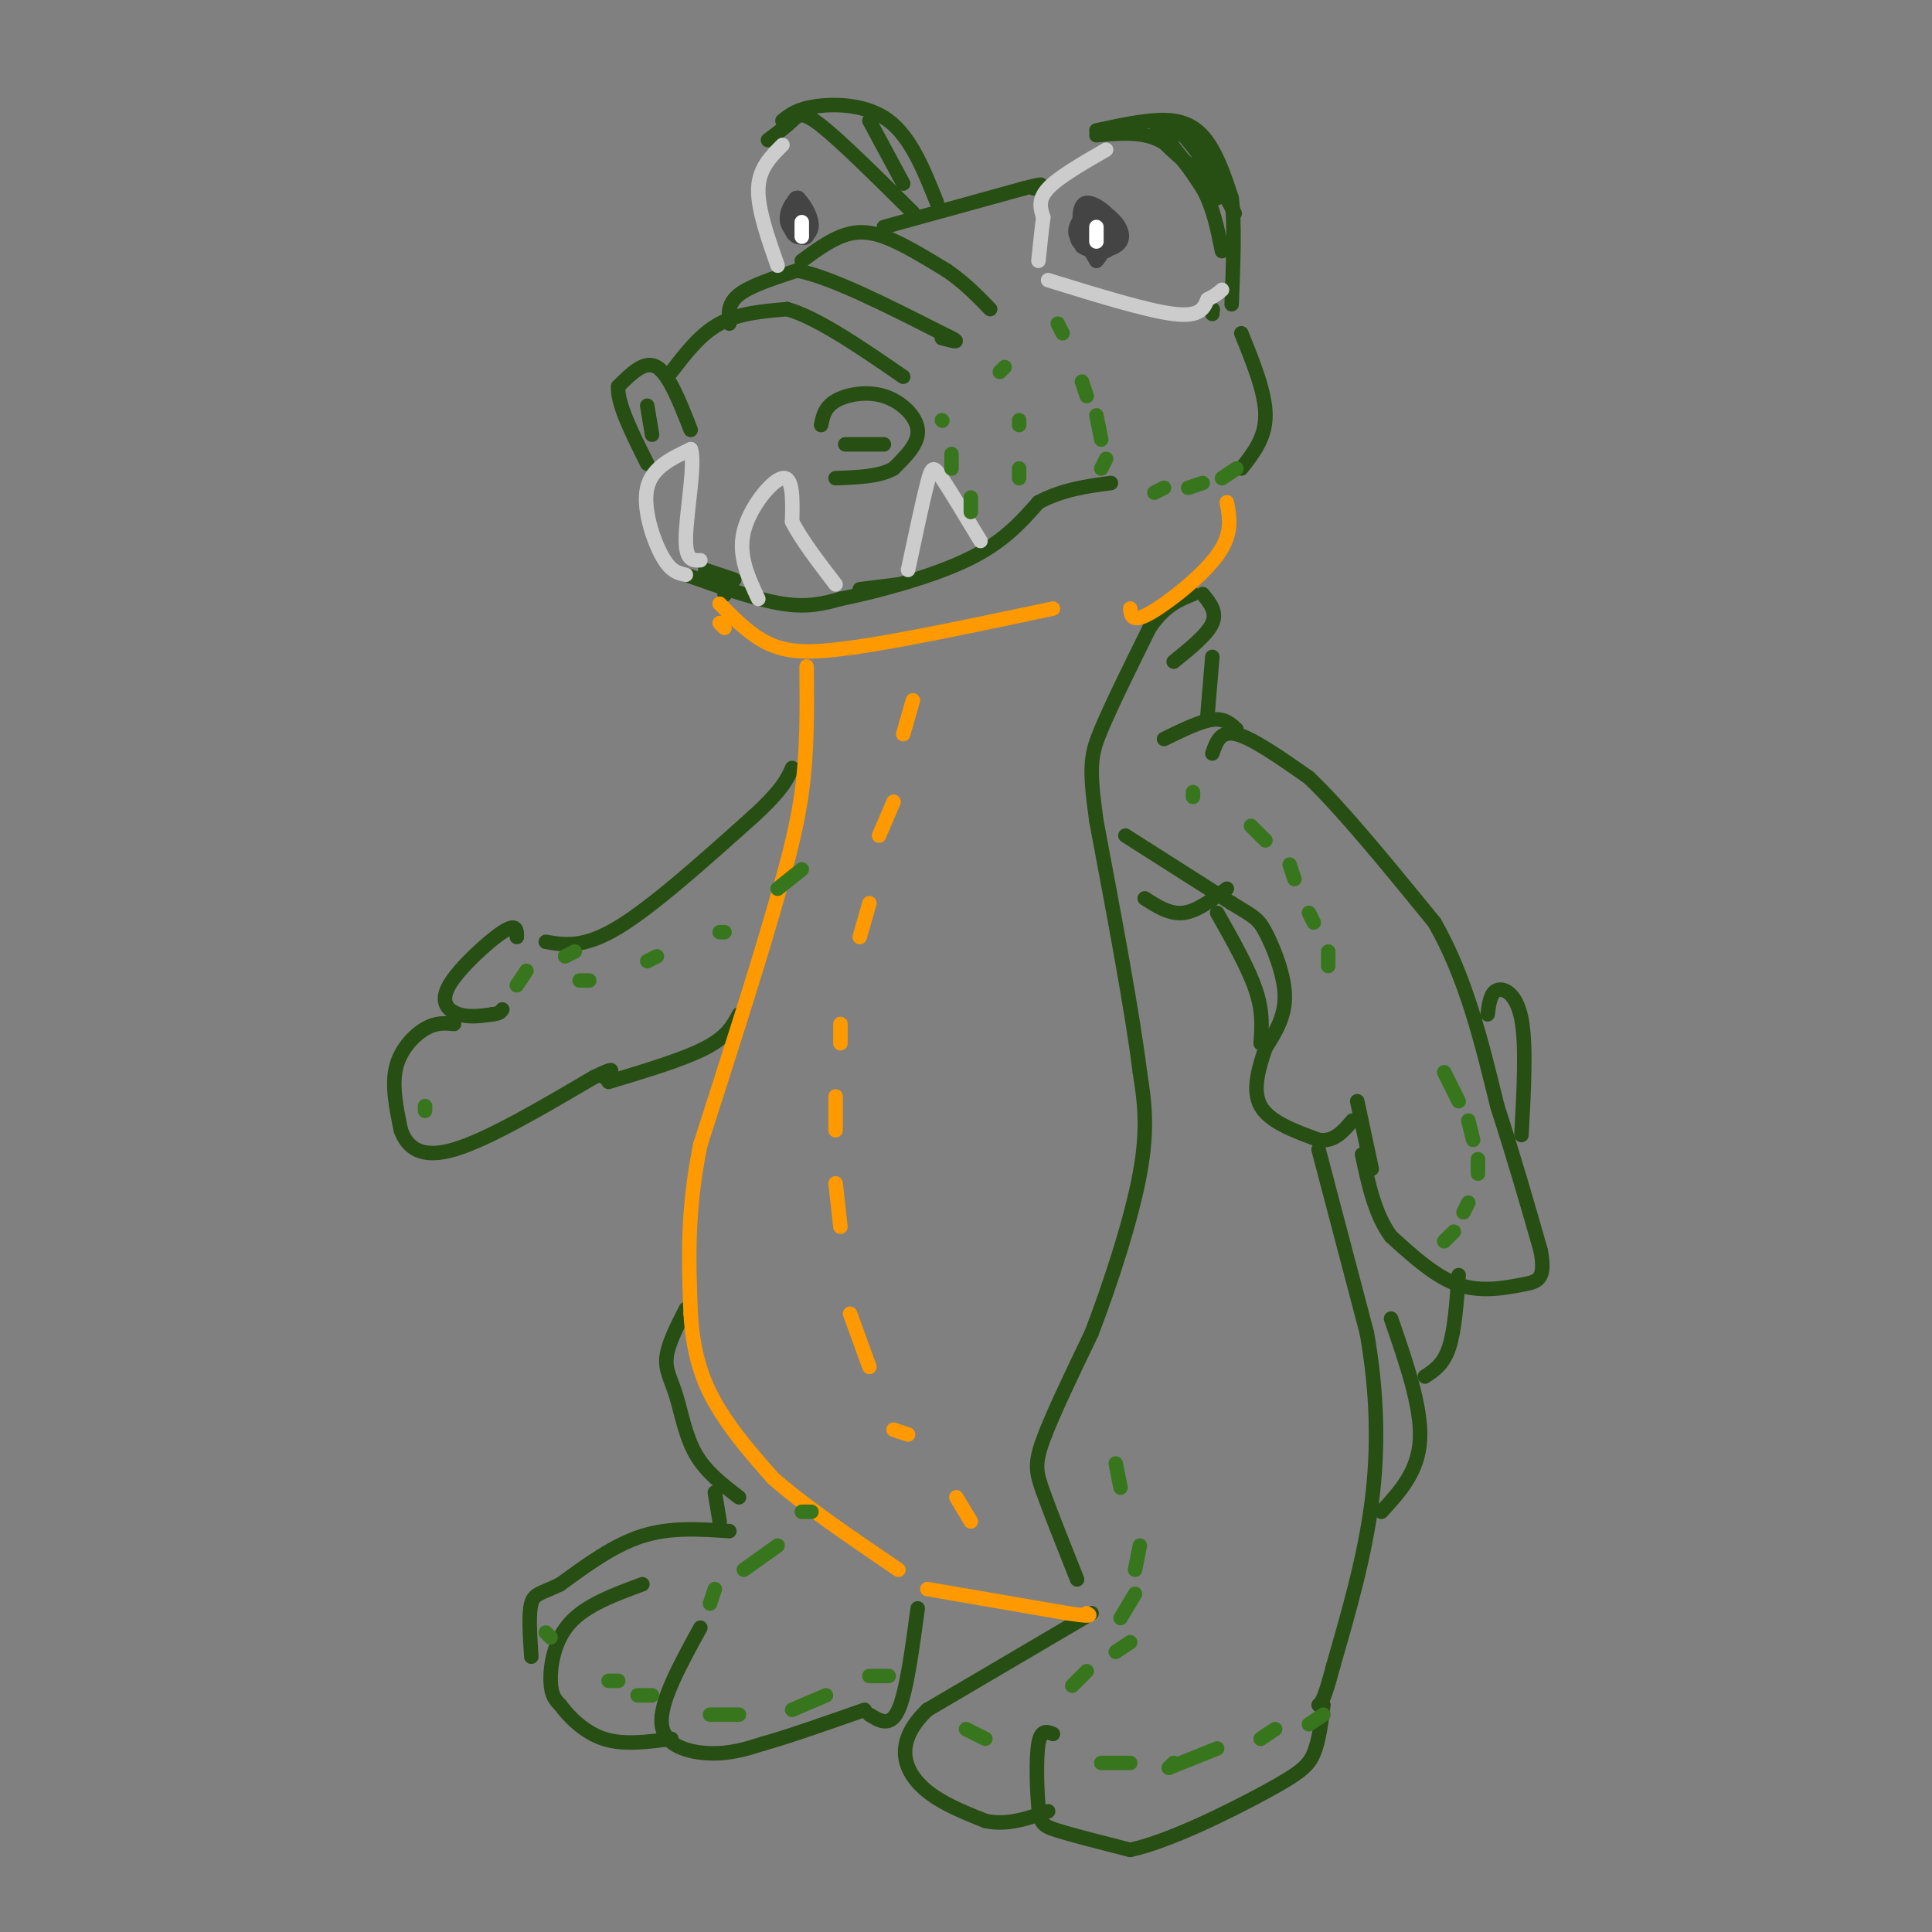 <svg viewBox='0 0 400 400' version='1.1' xmlns='http://www.w3.org/2000/svg' xmlns:xlink='http://www.w3.org/1999/xlink'><rect x="0" y="0" width="400" height="400" fill="#808080" stroke="none"/><g fill='none' stroke='#274e13' stroke-width='3' stroke-linecap='round' stroke-linejoin='round'><path d='M143,89c-2.250,-5.750 -4.500,-11.500 -7,-13c-2.500,-1.500 -5.250,1.250 -8,4'/><path d='M128,80c-0.333,3.333 2.833,9.667 6,16'/><path d='M134,84c0.000,0.000 1.000,6.000 1,6'/><path d='M170,88c0.375,-1.839 0.750,-3.679 3,-5c2.250,-1.321 6.375,-2.125 10,-1c3.625,1.125 6.750,4.179 7,7c0.250,2.821 -2.375,5.411 -5,8'/><path d='M185,97c-2.833,1.667 -7.417,1.833 -12,2'/><path d='M175,92c0.000,0.000 8.000,0.000 8,0'/><path d='M139,77c3.000,-3.917 6.000,-7.833 10,-10c4.000,-2.167 9.000,-2.583 14,-3'/><path d='M163,64c6.333,1.833 15.167,7.917 24,14'/><path d='M151,67c-0.167,-2.083 -0.333,-4.167 2,-6c2.333,-1.833 7.167,-3.417 12,-5'/><path d='M165,56c7.000,1.333 18.500,7.167 30,13'/><path d='M195,69c5.000,2.333 2.500,1.667 0,1'/><path d='M166,54c2.667,-1.956 5.333,-3.911 8,-5c2.667,-1.089 5.333,-1.311 9,0c3.667,1.311 8.333,4.156 13,7'/><path d='M196,56c3.667,2.500 6.333,5.250 9,8'/><path d='M183,47c0.000,0.000 29.000,-8.000 29,-8'/><path d='M212,39c5.167,-1.333 3.583,-0.667 2,0'/><path d='M227,28c4.667,-0.417 9.333,-0.833 13,1c3.667,1.833 6.333,5.917 9,10'/><path d='M249,39c2.167,3.833 3.083,8.417 4,13'/><path d='M251,64c0.000,0.000 0.100,0.100 0.1,0.1'/><path d='M251,64c0.000,0.000 0.000,1.000 0,1'/><path d='M227,27c5.956,-1.289 11.911,-2.578 16,-2c4.089,0.578 6.311,3.022 8,6c1.689,2.978 2.844,6.489 4,10'/><path d='M255,41c0.667,5.333 0.333,13.667 0,22'/><path d='M245,28c-2.083,-0.583 -4.167,-1.167 -3,1c1.167,2.167 5.583,7.083 10,12'/><path d='M252,41c0.202,-1.452 -4.292,-11.083 -4,-11c0.292,0.083 5.369,9.881 7,13c1.631,3.119 -0.185,-0.440 -2,-4'/><path d='M253,39c-2.274,-3.571 -6.958,-10.500 -10,-13c-3.042,-2.500 -4.440,-0.571 -3,2c1.440,2.571 5.720,5.786 10,9'/><path d='M159,29c1.867,-1.400 3.733,-2.800 5,-4c1.267,-1.200 1.933,-2.200 6,1c4.067,3.200 11.533,10.600 19,18'/><path d='M162,25c1.511,-1.222 3.022,-2.444 7,-3c3.978,-0.556 10.422,-0.444 15,3c4.578,3.444 7.289,10.222 10,17'/><path d='M180,25c0.000,0.000 7.000,13.000 7,13'/><path d='M257,69c2.500,6.167 5.000,12.333 5,17c0.000,4.667 -2.500,7.833 -5,11'/><path d='M146,118c0.000,0.000 6.000,2.000 6,2'/><path d='M178,122c0.000,0.000 8.000,-1.000 8,-1'/><path d='M150,123c0.000,0.000 0.100,0.100 0.1,0.1'/><path d='M142,119c7.333,2.583 14.667,5.167 20,6c5.333,0.833 8.667,-0.083 12,-1'/><path d='M174,124c6.978,-1.400 18.422,-4.400 26,-8c7.578,-3.600 11.289,-7.800 15,-12'/><path d='M215,104c5.000,-2.667 10.000,-3.333 15,-4'/><path d='M107,194c-0.006,-1.488 -0.012,-2.976 -3,-1c-2.988,1.976 -8.958,7.417 -11,11c-2.042,3.583 -0.155,5.310 2,6c2.155,0.690 4.577,0.345 7,0'/><path d='M102,210c1.500,-0.167 1.750,-0.583 2,-1'/><path d='M94,212c-1.844,-0.178 -3.689,-0.356 -6,1c-2.311,1.356 -5.089,4.244 -6,8c-0.911,3.756 0.044,8.378 1,13'/><path d='M83,234c1.311,3.578 4.089,6.022 11,4c6.911,-2.022 17.956,-8.511 29,-15'/><path d='M123,223c5.167,-2.500 3.583,-1.250 2,0'/><path d='M126,224c7.750,-2.333 15.500,-4.667 20,-7c4.500,-2.333 5.750,-4.667 7,-7'/><path d='M113,195c3.917,0.667 7.833,1.333 15,-3c7.167,-4.333 17.583,-13.667 28,-23'/><path d='M156,169c6.000,-5.500 7.000,-7.750 8,-10'/><path d='M223,327c-2.733,-6.867 -5.467,-13.733 -7,-18c-1.533,-4.267 -1.867,-5.933 0,-11c1.867,-5.067 5.933,-13.533 10,-22'/><path d='M226,276c3.778,-9.822 8.222,-23.378 10,-33c1.778,-9.622 0.889,-15.311 0,-21'/><path d='M236,222c-1.500,-12.167 -5.250,-32.083 -9,-52'/><path d='M227,170c-1.622,-11.378 -1.178,-13.822 1,-19c2.178,-5.178 6.089,-13.089 10,-21'/><path d='M238,130c3.167,-4.667 6.083,-5.833 9,-7'/><path d='M249,123c1.500,1.833 3.000,3.667 2,6c-1.000,2.333 -4.500,5.167 -8,8'/><path d='M251,136c0.000,0.000 -1.000,12.000 -1,12'/><path d='M241,153c3.750,-1.833 7.500,-3.667 10,-4c2.500,-0.333 3.750,0.833 5,2'/><path d='M251,156c0.833,-2.417 1.667,-4.833 5,-4c3.333,0.833 9.167,4.917 15,9'/><path d='M271,161c6.833,6.500 16.417,18.250 26,30'/><path d='M297,191c6.500,11.333 9.750,24.667 13,38'/><path d='M310,229c3.667,11.333 6.333,20.667 9,30'/><path d='M319,259c1.095,6.107 -0.667,6.375 -4,7c-3.333,0.625 -8.238,1.607 -13,0c-4.762,-1.607 -9.381,-5.804 -14,-10'/><path d='M288,256c-3.333,-4.500 -4.667,-10.750 -6,-17'/><path d='M233,173c0.000,0.000 22.000,14.000 22,14'/><path d='M255,187c4.702,2.881 5.458,3.083 7,6c1.542,2.917 3.869,8.548 4,13c0.131,4.452 -1.935,7.726 -4,11'/><path d='M262,217c-1.378,4.067 -2.822,8.733 -1,12c1.822,3.267 6.911,5.133 12,7'/><path d='M273,236c3.167,0.500 5.083,-1.750 7,-4'/><path d='M281,228c0.000,0.000 3.000,14.000 3,14'/><path d='M237,186c2.583,1.667 5.167,3.333 8,3c2.833,-0.333 5.917,-2.667 9,-5'/><path d='M252,189c3.250,5.750 6.500,11.500 8,16c1.500,4.500 1.250,7.750 1,11'/><path d='M273,238c0.000,0.000 10.000,38.000 10,38'/><path d='M283,276c2.133,12.178 2.467,23.622 1,35c-1.467,11.378 -4.733,22.689 -8,34'/><path d='M276,345c-1.833,7.000 -2.417,7.500 -3,8'/><path d='M286,313c3.833,-4.167 7.667,-8.333 8,-15c0.333,-6.667 -2.833,-15.833 -6,-25'/><path d='M295,285c1.917,-1.250 3.833,-2.500 5,-6c1.167,-3.500 1.583,-9.250 2,-15'/><path d='M308,210c0.289,-2.244 0.578,-4.489 2,-5c1.422,-0.511 3.978,0.711 5,6c1.022,5.289 0.511,14.644 0,24'/><path d='M226,334c0.000,0.000 -34.000,20.000 -34,20'/><path d='M192,354c-6.356,6.089 -5.244,11.311 -2,15c3.244,3.689 8.622,5.844 14,8'/><path d='M204,377c4.500,1.000 8.750,-0.500 13,-2'/><path d='M218,359c-1.238,-0.500 -2.476,-1.000 -3,2c-0.524,3.000 -0.333,9.500 0,13c0.333,3.500 0.810,4.000 4,5c3.190,1.000 9.095,2.500 15,4'/><path d='M234,383c8.083,-1.738 20.792,-8.083 28,-12c7.208,-3.917 8.917,-5.405 10,-8c1.083,-2.595 1.542,-6.298 2,-10'/><path d='M142,271c-1.851,3.625 -3.702,7.250 -4,10c-0.298,2.750 0.958,4.625 2,8c1.042,3.375 1.869,8.250 4,12c2.131,3.750 5.565,6.375 9,9'/><path d='M148,309c0.000,0.000 1.000,6.000 1,6'/><path d='M151,317c-6.083,-0.417 -12.167,-0.833 -18,1c-5.833,1.833 -11.417,5.917 -17,10'/><path d='M116,328c-3.978,1.956 -5.422,1.844 -6,4c-0.578,2.156 -0.289,6.578 0,11'/><path d='M133,328c-5.844,2.156 -11.689,4.311 -15,8c-3.311,3.689 -4.089,8.911 -4,12c0.089,3.089 1.044,4.044 2,5'/><path d='M116,353c1.689,2.333 4.911,5.667 9,7c4.089,1.333 9.044,0.667 14,0'/><path d='M145,337c-4.244,7.733 -8.489,15.467 -8,20c0.489,4.533 5.711,5.867 10,6c4.289,0.133 7.644,-0.933 11,-2'/><path d='M158,361c5.333,-1.500 13.167,-4.250 21,-7'/><path d='M180,355c2.167,1.333 4.333,2.667 6,-1c1.667,-3.667 2.833,-12.333 4,-21'/></g>
<g fill='none' stroke='#ff9900' stroke-width='3' stroke-linecap='round' stroke-linejoin='round'><path d='M150,130c0.000,0.000 -1.000,-1.000 -1,-1'/><path d='M149,125c3.667,3.750 7.333,7.500 12,9c4.667,1.500 10.333,0.750 16,0'/><path d='M177,134c9.500,-1.333 25.250,-4.667 41,-8'/><path d='M234,126c0.178,1.511 0.356,3.022 4,1c3.644,-2.022 10.756,-7.578 14,-12c3.244,-4.422 2.622,-7.711 2,-11'/><path d='M167,138c0.083,8.750 0.167,17.500 -1,26c-1.167,8.500 -3.583,16.750 -6,25'/><path d='M160,189c-3.500,12.167 -9.250,30.083 -15,48'/><path d='M145,237c-2.833,13.833 -2.417,24.417 -2,35'/><path d='M143,272c0.533,9.267 2.867,14.933 6,20c3.133,5.067 7.067,9.533 11,14'/><path d='M160,306c6.167,5.500 16.083,12.250 26,19'/><path d='M192,329c0.000,0.000 29.000,5.000 29,5'/><path d='M221,334c5.500,0.833 4.750,0.417 4,0'/><path d='M189,145c0.000,0.000 -2.000,7.000 -2,7'/><path d='M185,166c0.000,0.000 -3.000,7.000 -3,7'/><path d='M180,187c0.000,0.000 -2.000,7.000 -2,7'/><path d='M174,212c0.000,0.000 0.000,4.000 0,4'/><path d='M173,227c0.000,0.000 0.000,7.000 0,7'/><path d='M173,245c0.000,0.000 1.000,9.000 1,9'/><path d='M176,272c0.000,0.000 4.000,11.000 4,11'/><path d='M185,296c0.000,0.000 3.000,1.000 3,1'/><path d='M198,310c0.000,0.000 3.000,5.000 3,5'/></g>
<g fill='none' stroke='#cccccc' stroke-width='3' stroke-linecap='round' stroke-linejoin='round'><path d='M142,119c-1.578,-0.311 -3.156,-0.622 -5,-4c-1.844,-3.378 -3.956,-9.822 -3,-14c0.956,-4.178 4.978,-6.089 9,-8'/><path d='M143,93c1.044,2.533 -0.844,12.867 -1,18c-0.156,5.133 1.422,5.067 3,5'/><path d='M157,124c-2.111,-4.489 -4.222,-8.978 -3,-14c1.222,-5.022 5.778,-10.578 8,-11c2.222,-0.422 2.111,4.289 2,9'/><path d='M164,108c1.833,3.667 5.417,8.333 9,13'/><path d='M188,118c1.533,-7.200 3.067,-14.400 4,-18c0.933,-3.600 1.267,-3.600 3,-1c1.733,2.600 4.867,7.800 8,13'/><path d='M162,30c-2.417,2.417 -4.833,4.833 -5,9c-0.167,4.167 1.917,10.083 4,16'/><path d='M229,31c-4.917,2.833 -9.833,5.667 -12,8c-2.167,2.333 -1.583,4.167 -1,6'/><path d='M216,45c-0.333,2.500 -0.667,5.750 -1,9'/><path d='M217,58c10.250,3.167 20.500,6.333 26,7c5.500,0.667 6.250,-1.167 7,-3'/><path d='M250,62c1.667,-0.833 2.333,-1.417 3,-2'/></g>
<g fill='none' stroke='#444444' stroke-width='3' stroke-linecap='round' stroke-linejoin='round'><path d='M165,44c0.357,-1.696 0.714,-3.393 0,-3c-0.714,0.393 -2.500,2.875 -2,5c0.500,2.125 3.286,3.893 4,3c0.714,-0.893 -0.643,-4.446 -2,-8'/><path d='M165,41c-0.826,0.293 -1.892,5.027 -1,7c0.892,1.973 3.740,1.185 4,-1c0.260,-2.185 -2.069,-5.767 -3,-6c-0.931,-0.233 -0.466,2.884 0,6'/><path d='M226,48c0.628,-2.761 1.257,-5.522 0,-5c-1.257,0.522 -4.399,4.325 -3,6c1.399,1.675 7.338,1.220 8,-1c0.662,-2.220 -3.954,-6.206 -6,-6c-2.046,0.206 -1.523,4.603 -1,9'/><path d='M224,51c1.812,1.578 6.843,1.023 8,-1c1.157,-2.023 -1.561,-5.515 -4,-6c-2.439,-0.485 -4.601,2.036 -5,4c-0.399,1.964 0.965,3.372 3,3c2.035,-0.372 4.740,-2.523 4,-4c-0.740,-1.477 -4.926,-2.279 -6,-1c-1.074,1.279 0.963,4.640 3,8'/><path d='M227,54c1.434,-1.062 3.518,-7.718 3,-9c-0.518,-1.282 -3.640,2.809 -4,5c-0.360,2.191 2.040,2.483 3,2c0.960,-0.483 0.480,-1.742 0,-3'/></g>
<g fill='none' stroke='#ffffff' stroke-width='3' stroke-linecap='round' stroke-linejoin='round'><path d='M227,47c0.000,0.000 0.000,3.000 0,3'/><path d='M166,46c0.000,0.000 0.000,3.000 0,3'/></g>
<g fill='none' stroke='#38761d' stroke-width='3' stroke-linecap='round' stroke-linejoin='round'><path d='M231,303c0.000,0.000 1.000,5.000 1,5'/><path d='M236,320c0.000,0.000 -1.000,5.000 -1,5'/><path d='M235,330c0.000,0.000 -3.000,5.000 -3,5'/><path d='M200,358c0.000,0.000 4.000,2.000 4,2'/><path d='M228,365c0.000,0.000 6.000,0.000 6,0'/><path d='M242,366c0.000,0.000 1.000,-1.000 1,-1'/><path d='M242,366c0.000,0.000 10.000,-4.000 10,-4'/><path d='M261,360c0.000,0.000 3.000,-2.000 3,-2'/><path d='M271,357c0.000,0.000 3.000,-2.000 3,-2'/><path d='M113,338c0.000,0.000 1.000,1.000 1,1'/><path d='M126,348c0.000,0.000 2.000,0.000 2,0'/><path d='M132,351c0.000,0.000 3.000,0.000 3,0'/><path d='M147,355c0.000,0.000 6.000,0.000 6,0'/><path d='M164,354c0.000,0.000 7.000,-3.000 7,-3'/><path d='M180,347c0.000,0.000 4.000,0.000 4,0'/><path d='M147,332c0.000,0.000 1.000,-3.000 1,-3'/><path d='M154,325c0.000,0.000 7.000,-5.000 7,-5'/><path d='M168,313c0.000,0.000 -2.000,0.000 -2,0'/><path d='M222,349c0.000,0.000 3.000,-3.000 3,-3'/><path d='M231,342c0.000,0.000 3.000,-2.000 3,-2'/><path d='M299,257c0.000,0.000 2.000,-2.000 2,-2'/><path d='M303,251c0.000,0.000 1.000,-2.000 1,-2'/><path d='M306,243c0.000,0.000 0.000,-3.000 0,-3'/><path d='M305,236c0.000,0.000 -1.000,-4.000 -1,-4'/><path d='M302,228c0.000,0.000 -3.000,-6.000 -3,-6'/><path d='M88,230c0.000,0.000 0.000,-1.000 0,-1'/><path d='M107,204c0.000,0.000 2.000,-3.000 2,-3'/><path d='M117,198c0.000,0.000 2.000,-1.000 2,-1'/><path d='M120,203c0.000,0.000 2.000,0.000 2,0'/><path d='M134,199c0.000,0.000 2.000,-1.000 2,-1'/><path d='M149,193c0.000,0.000 1.000,0.000 1,0'/><path d='M161,184c0.000,0.000 5.000,-4.000 5,-4'/><path d='M247,165c0.000,0.000 0.000,-1.000 0,-1'/><path d='M259,171c0.000,0.000 3.000,3.000 3,3'/><path d='M267,179c0.000,0.000 1.000,3.000 1,3'/><path d='M271,189c0.000,0.000 1.000,2.000 1,2'/><path d='M275,197c0.000,0.000 0.000,3.000 0,3'/><path d='M208,76c0.000,0.000 -1.000,1.000 -1,1'/><path d='M211,97c0.000,0.000 0.000,2.000 0,2'/><path d='M219,67c0.000,0.000 1.000,2.000 1,2'/><path d='M224,79c0.000,0.000 1.000,3.000 1,3'/><path d='M227,86c0.000,0.000 1.000,5.000 1,5'/><path d='M229,95c0.000,0.000 -1.000,2.000 -1,2'/><path d='M211,87c0.000,0.000 0.000,1.000 0,1'/><path d='M195,87c0.000,0.000 0.100,0.100 0.1,0.1'/><path d='M197,94c0.000,0.000 0.000,3.000 0,3'/><path d='M201,103c0.000,0.000 0.000,3.000 0,3'/><path d='M239,102c0.000,0.000 2.000,-1.000 2,-1'/><path d='M246,101c0.000,0.000 3.000,-1.000 3,-1'/><path d='M253,99c0.000,0.000 3.000,-2.000 3,-2'/></g>
</svg>